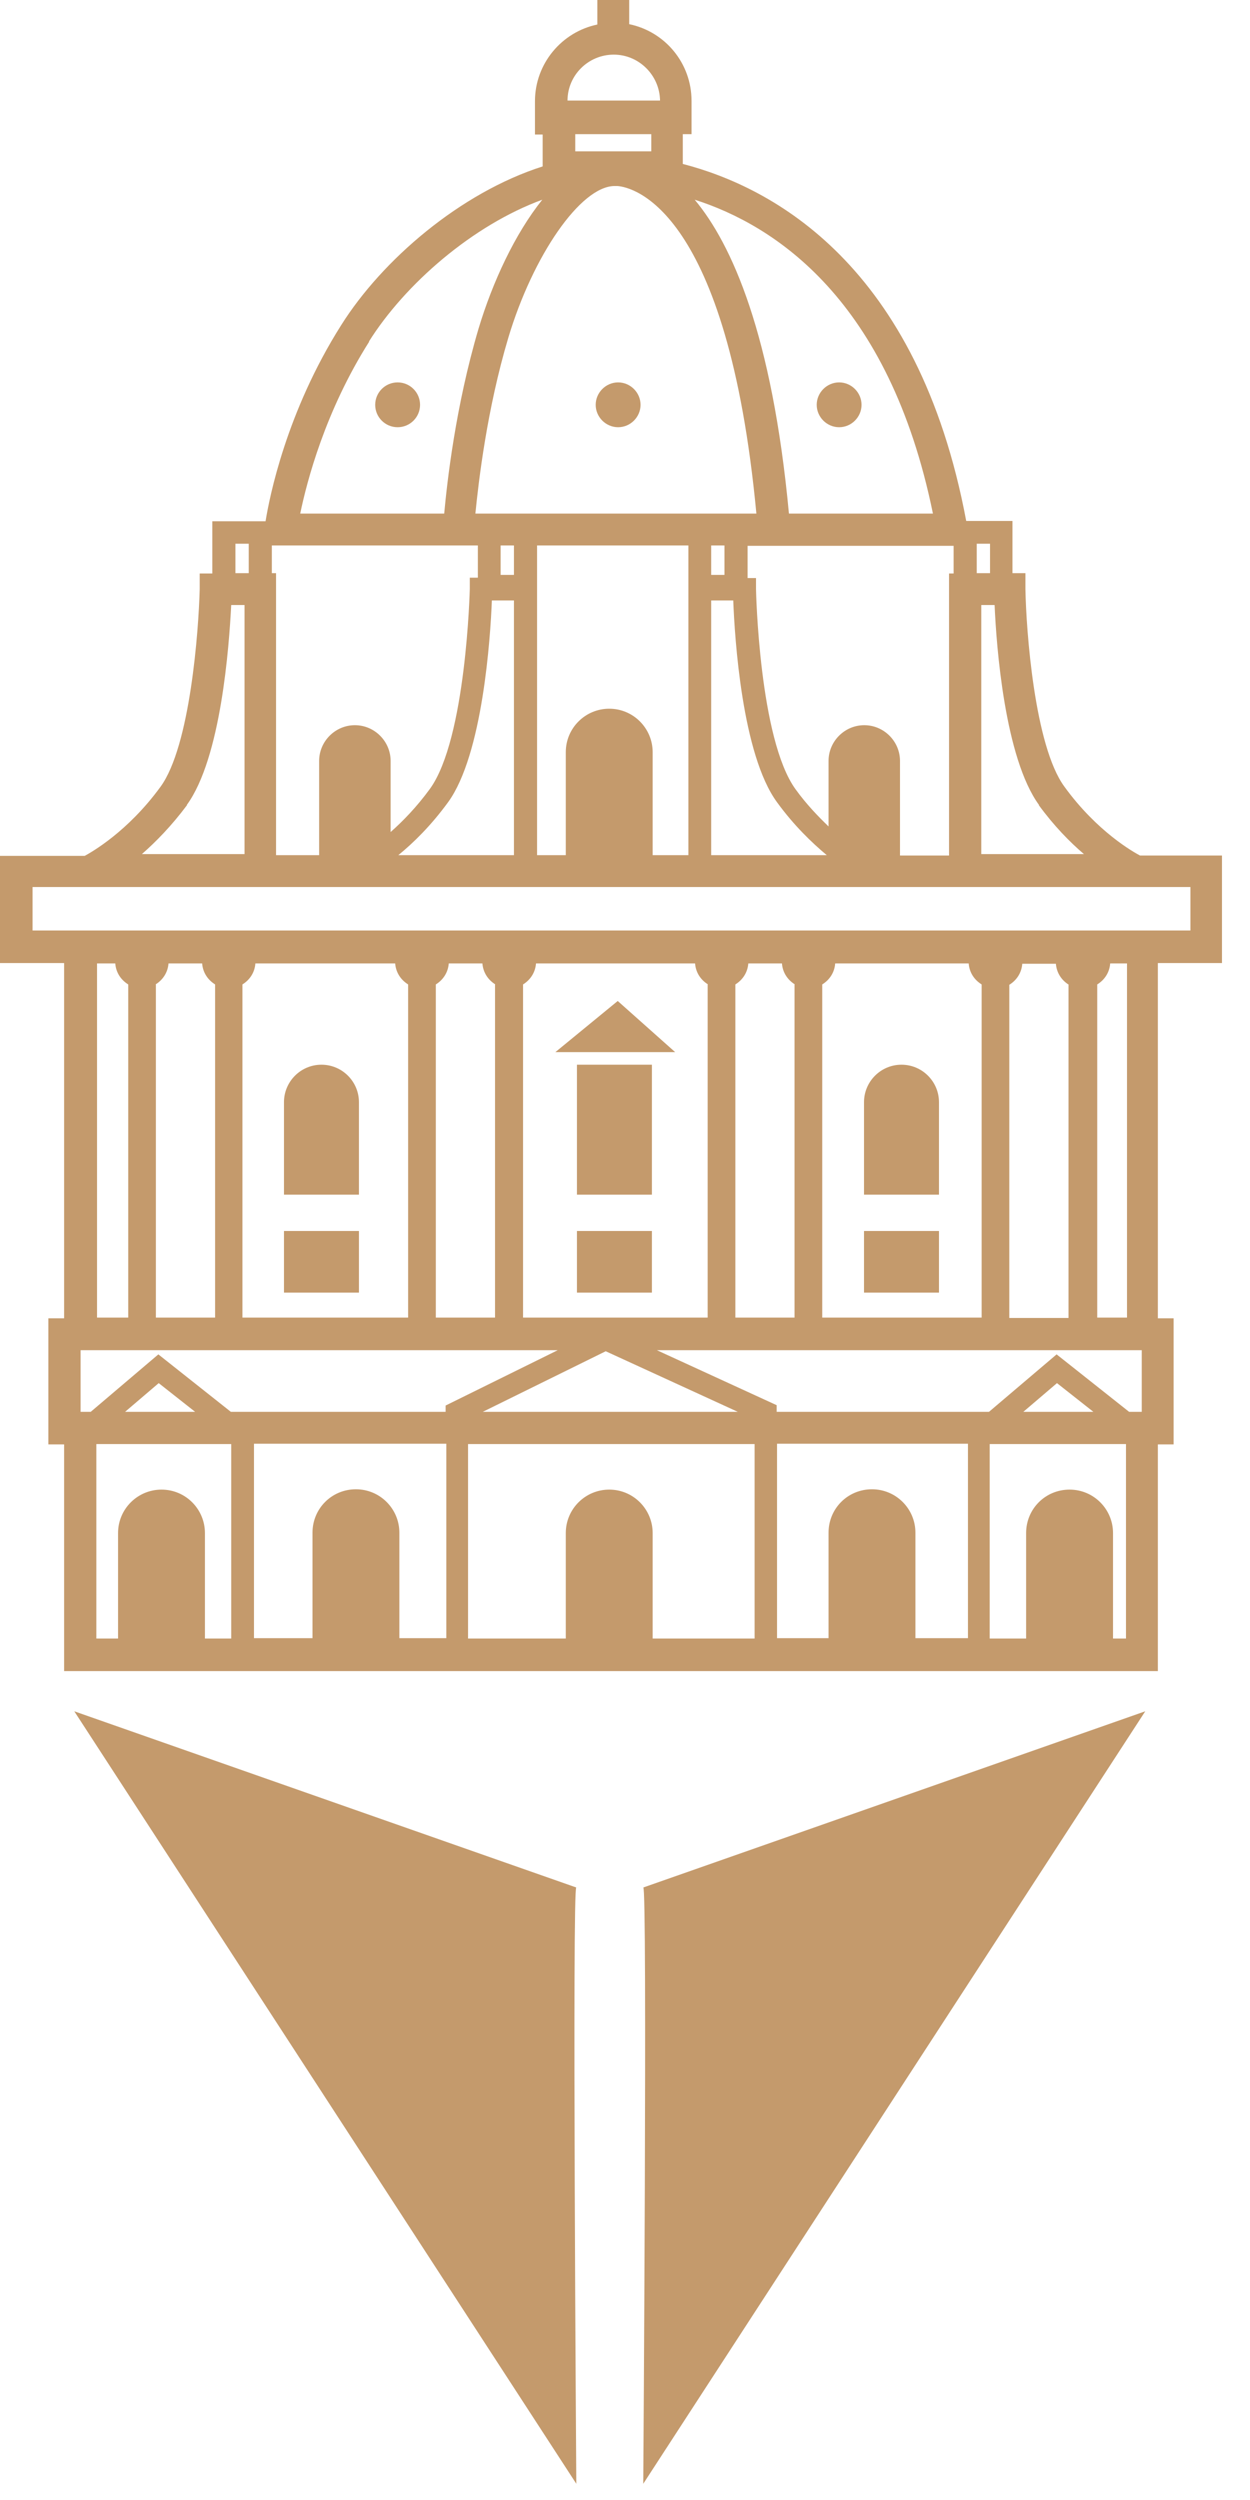 <svg width="38" height="76" viewBox="0 0 38 76" fill="none" xmlns="http://www.w3.org/2000/svg">
<path d="M2.258 52.023L17.52 75.507C17.52 75.507 17.392 57.253 17.52 57.38L2.258 52.023Z" fill="#C49A6C"/>
<path d="M19.555 75.507L34.816 52.023L19.555 57.38C19.683 57.253 19.555 75.507 19.555 75.507Z" fill="#C49A6C"/>
<path d="M12.088 12.988C12.464 12.988 12.77 12.683 12.77 12.307C12.77 11.93 12.464 11.625 12.088 11.625C11.711 11.625 11.406 11.93 11.406 12.307C11.406 12.683 11.711 12.988 12.088 12.988Z" fill="#C49A6C"/>
<path d="M18.791 12.988C19.164 12.988 19.473 12.679 19.473 12.307C19.473 11.934 19.164 11.625 18.791 11.625C18.418 11.625 18.109 11.934 18.109 12.307C18.109 12.679 18.418 12.988 18.791 12.988Z" fill="#C49A6C"/>
<path d="M25.51 12.988C25.883 12.988 26.191 12.679 26.191 12.307C26.191 11.934 25.883 11.625 25.51 11.625C25.137 11.625 24.828 11.934 24.828 12.307C24.828 12.679 25.137 12.988 25.51 12.988Z" fill="#C49A6C"/>
<path d="M37.148 29.267V26.008H34.656C34.474 25.912 33.356 25.294 32.355 23.91C31.45 22.674 31.194 19.16 31.173 17.903V17.424H30.779V15.837H29.373C27.914 8.041 23.473 5.687 20.757 4.984V4.079H21.023V3.067C21.023 1.917 20.214 0.959 19.128 0.735V0H18.159V0.746C17.083 0.969 16.263 1.928 16.263 3.078V4.09H16.497V5.059C13.994 5.858 11.619 7.902 10.373 9.883C8.701 12.525 8.19 15.123 8.073 15.847H6.454V17.434H6.071V17.913C6.039 19.16 5.783 22.685 4.878 23.92C3.877 25.294 2.769 25.912 2.577 26.018H0V29.277H1.949V40.076H1.47V43.91H1.949V50.801H35.199V43.91H35.678V40.076H35.199V29.277H37.148V29.267ZM32.483 29.938V40.066H30.683V29.938C30.907 29.799 31.056 29.575 31.077 29.299H32.099C32.121 29.575 32.27 29.799 32.494 29.938H32.483ZM34.23 49.811H33.836V46.605C33.836 45.881 33.25 45.284 32.515 45.284C31.78 45.284 31.194 45.87 31.194 46.605V49.811H30.087V43.9H34.23V49.811ZM31.109 42.92L32.132 42.047L33.239 42.92H31.109ZM34.325 42.92L32.121 41.173L30.065 42.92H23.611V42.718L19.969 41.046H34.709V42.92H34.325ZM18.521 45.284C17.796 45.284 17.2 45.87 17.2 46.605V49.811H14.229V43.9H22.94V49.811H19.841V46.605C19.841 45.881 19.255 45.284 18.521 45.284ZM4.91 45.284C4.186 45.284 3.589 45.87 3.589 46.605V49.811H2.929V43.9H7.029V49.811H6.23V46.605C6.23 45.881 5.645 45.284 4.91 45.284ZM3.802 42.92L4.825 42.047L5.932 42.92H3.802ZM7.018 42.92L4.814 41.173L2.758 42.92H2.45V41.046H16.955L13.547 42.728V42.92H7.008H7.018ZM4.729 29.927C4.952 29.788 5.101 29.565 5.123 29.288H6.145C6.166 29.565 6.316 29.788 6.539 29.927V40.055H4.739V29.927H4.729ZM29.842 29.927V40.055H24.996V29.927C25.22 29.788 25.369 29.565 25.39 29.288H29.448C29.469 29.565 29.618 29.788 29.842 29.927ZM7.37 29.927C7.594 29.788 7.743 29.565 7.764 29.288H12.013C12.035 29.565 12.184 29.788 12.407 29.927V40.055H7.37V29.927ZM24.154 29.927V40.055H22.355V29.927C22.578 29.788 22.727 29.565 22.749 29.288H23.771C23.792 29.565 23.942 29.788 24.165 29.927H24.154ZM21.513 29.927V40.055H15.901V29.927C16.124 29.788 16.273 29.565 16.295 29.288H21.13C21.151 29.565 21.3 29.788 21.524 29.927H21.513ZM15.049 29.927V40.055H13.249V29.927C13.472 29.788 13.621 29.565 13.643 29.288H14.665C14.687 29.565 14.836 29.788 15.059 29.927H15.049ZM14.676 42.92L18.414 41.078L22.429 42.92H14.676ZM27.36 25.997V23.132C27.36 22.536 26.87 22.046 26.274 22.046C25.677 22.046 25.188 22.536 25.188 23.132V25.124C24.868 24.815 24.517 24.453 24.186 23.995C23.079 22.472 22.983 17.956 22.983 17.913V17.573H22.727V16.593H28.99V17.434H28.851V26.008H27.36V25.997ZM18.521 21.545C17.796 21.545 17.2 22.131 17.2 22.866V25.997H16.327V16.582H20.927V25.997H19.841V22.866C19.841 22.142 19.255 21.545 18.521 21.545ZM14.953 18.254H15.624V25.997H12.109C12.567 25.624 13.1 25.102 13.621 24.389C14.676 22.94 14.91 19.373 14.953 18.254ZM18.691 5.655C18.691 5.655 18.744 5.655 18.765 5.655C19.255 5.687 22.12 6.369 22.994 15.613H14.452C14.548 14.644 14.804 12.439 15.453 10.267C16.199 7.775 17.647 5.666 18.68 5.655H18.691ZM21.62 25.997V18.254H22.291C22.333 19.383 22.557 22.94 23.622 24.389C24.133 25.092 24.676 25.614 25.134 25.997H21.62ZM21.62 17.477V16.582H22.024V17.477H21.62ZM15.219 16.582H15.624V17.477H15.219V16.582ZM31.578 24.474C32.036 25.102 32.526 25.603 32.952 25.965H29.831V18.393H30.236C30.289 19.649 30.545 23.047 31.588 24.474H31.578ZM30.097 16.529V17.424H29.693V16.529H30.097ZM28.361 15.613H23.984C23.473 10.16 22.248 7.423 21.119 6.071C23.547 6.848 27.03 9.095 28.361 15.613ZM18.659 1.661C19.426 1.661 20.054 2.29 20.065 3.057H17.253C17.253 2.29 17.882 1.661 18.659 1.661ZM19.799 4.079V4.601H17.488V4.079H19.799ZM11.215 10.384C12.312 8.637 14.367 6.848 16.486 6.071C15.656 7.104 14.974 8.573 14.548 9.99C13.845 12.365 13.59 14.676 13.504 15.613H9.127C9.33 14.633 9.883 12.503 11.225 10.384H11.215ZM7.157 16.529H7.562V17.424H7.157V16.529ZM5.677 24.474C6.72 23.047 6.965 19.649 7.029 18.393H7.434V25.965H4.313C4.739 25.592 5.219 25.102 5.687 24.474H5.677ZM8.264 17.424V16.582H14.527V17.562H14.282V17.903C14.282 17.903 14.175 22.461 13.068 23.984C12.663 24.538 12.248 24.964 11.875 25.294V23.132C11.875 22.536 11.385 22.046 10.789 22.046C10.192 22.046 9.702 22.536 9.702 23.132V25.997H8.392V17.424H8.254H8.264ZM0.99 26.966H36.189V28.287H0.99V26.966ZM2.939 29.288H3.504C3.525 29.565 3.674 29.788 3.898 29.927V40.055H2.95V29.288H2.939ZM12.141 49.8V46.594C12.141 45.87 11.555 45.274 10.82 45.274C10.086 45.274 9.5 45.859 9.5 46.594V49.8H7.721V43.889H13.568V49.8H12.141ZM27.829 49.8V46.594C27.829 45.87 27.243 45.274 26.508 45.274C25.773 45.274 25.188 45.859 25.188 46.594V49.8H23.622V43.889H29.426V49.8H27.818H27.829ZM33.356 40.055V29.927C33.58 29.788 33.729 29.565 33.75 29.288H34.261V40.055H33.367H33.356Z" fill="#C49A6C"/>
<path d="M19.818 37.422H17.539V39.296H19.818V37.422Z" fill="#C49A6C"/>
<path d="M19.818 32.367H17.539V36.318H19.818V32.367Z" fill="#C49A6C"/>
<path d="M20.525 31.985L18.779 30.43L16.883 31.985H20.525Z" fill="#C49A6C"/>
<path d="M28.545 37.422H26.266V39.296H28.545V37.422Z" fill="#C49A6C"/>
<path d="M28.545 33.507C28.545 32.878 28.034 32.367 27.405 32.367C26.777 32.367 26.266 32.878 26.266 33.507V36.318H28.545V33.507Z" fill="#C49A6C"/>
<path d="M10.912 37.422H8.633V39.296H10.912V37.422Z" fill="#C49A6C"/>
<path d="M9.772 32.367C9.144 32.367 8.633 32.878 8.633 33.507V36.318H10.912V33.507C10.912 32.878 10.401 32.367 9.772 32.367Z" fill="#C49A6C"/>
</svg>
